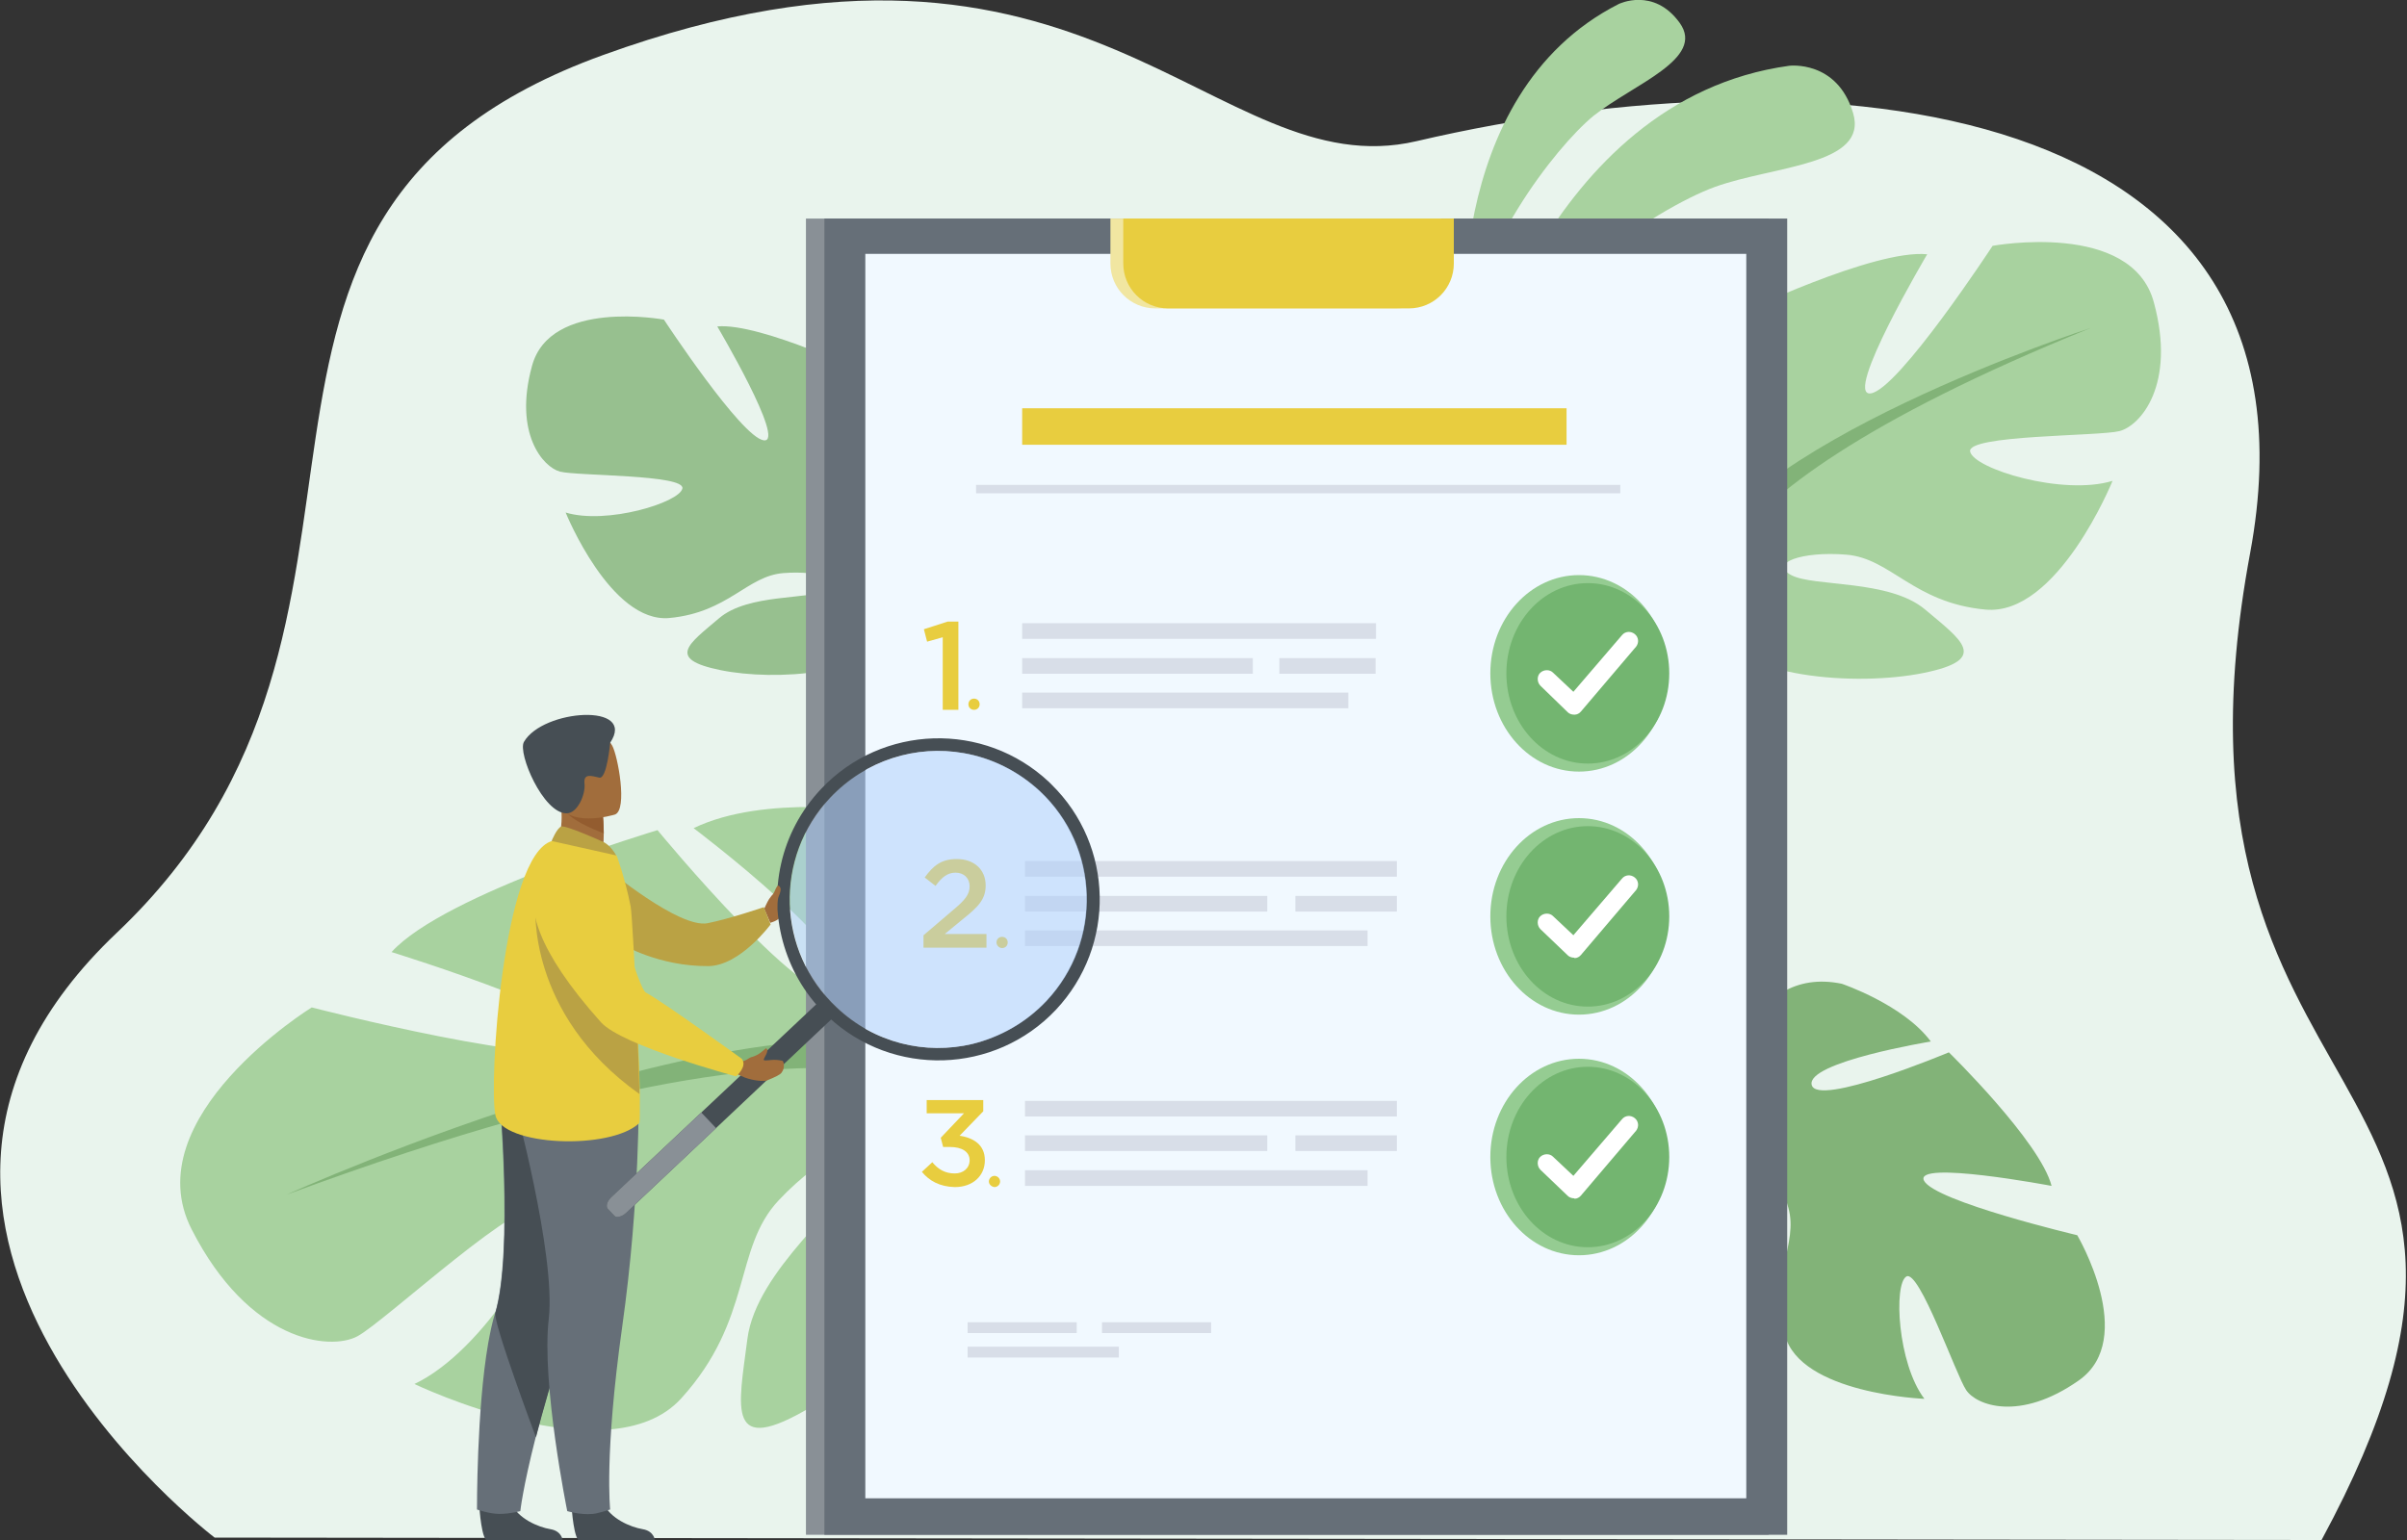 <?xml version="1.0" encoding="utf-8"?>
<!-- Generator: Adobe Illustrator 24.0.2, SVG Export Plug-In . SVG Version: 6.00 Build 0)  -->
<svg version="1.1" id="Слой_1" xmlns="http://www.w3.org/2000/svg" xmlns:xlink="http://www.w3.org/1999/xlink" x="0px" y="0px"
	 viewBox="0 0 600 384.1" style="enable-background:new 0 0 600 384.1;" xml:space="preserve">
<rect x="0" y="0" width="600" height="384.1" fill="#333333" stroke="none"/>
<style type="text/css">
	.st0{fill:#E9F4ED;}
	.st1{fill:#A8D29F;}
	.st2{opacity:0.8;}
	.st3{fill:#82B378;}
	.st4{fill:#A9C2FF;}
	.st5{fill:#B6CFFF;}
	.st6{fill:#CEDFFF;}
	.st7{fill:#899096;}
	.st8{fill:#666F78;}
	.st9{fill:#F1F9FF;}
	.st10{fill:#F1E6A1;}
	.st11{fill:#E8CD3F;}
	.st12{fill:#D8DEE8;}
	.st13{fill:#95CC92;}
	.st14{fill:#73B570;}
	.st15{fill:#FFFFFF;}
	.st16{fill:#A16D3C;}
	.st17{fill:#BAA244;}
	.st18{fill:#464E54;}
	.st19{fill:#935C2F;}
	.st20{opacity:0.5;}
	.st21{fill:#ACCEFC;}
</style>
<path class="st0" d="M53.5,383.4c0,0-101.8-77.4-24.4-150.8c82.4-78.1,9.4-178.5,121.3-218.9c121-43.8,152.1,33.3,202.7,21.5
	c101-23.6,229.1-12,207.8,102.7c-26.8,143.9,83,125.6,17.8,246.1L53.5,383.4z"/>
<g>
	<path class="st1" d="M366.6,101.8c0,0,18.2-77,79.4-85.4c0,0,11.9-1.5,15.9,11.7c4,13.1-19.7,13.2-34.4,18.5
		C412.9,51.9,378.8,74.2,366.6,101.8z"/>
	<path class="st1" d="M365.2,87.4c0,0-6.4-63.7,38.3-86.4c0,0,8.7-4.3,15.2,4.7S407.1,21,397.2,28.9
		C387.5,36.9,367.3,63.1,365.2,87.4z"/>
</g>
<g class="st2">
	<path class="st3" d="M227.5,146.9c0,0,26.3-14.7,14-34.7c0,0-9.8-12.3-20.3-15.4c0,0,5.6,29.8,0,30.5c-5.6,0.7-3.9-33.6-3.9-33.6
		s-27.7-13.3-38.5-12.3c0,0,17.2,29.1,11.6,28.4c-5.6-0.7-24.9-30.1-24.9-30.1s-28.4-5.3-32.9,11.6c-4.6,16.8,2.8,25.2,7,26.3
		c4.2,1.1,31.2,0.7,30.5,4.2s-18.9,9.1-29.1,6c0,0,11.2,27.7,25.9,26.3s19.3-10.5,28.4-11.2c9.1-0.7,15.8,1.8,11.2,4.2
		c-4.6,2.5-20,0.8-27.3,7.1c-7.4,6.3-13.3,10.1,0.4,12.9c13.7,2.8,38.2,1.1,43.1-9.5C227.5,146.9,227.5,146.9,227.5,146.9z"/>
	<g>
		<path class="st3" d="M145.6,96.5c0,0,73.6,23.8,82,50.4c0,0-0.4,11.9,7,25.6v5.3c0,0-7.7-17.9-11.9-20.3
			C222.6,157.4,239.1,134.3,145.6,96.5z"/>
		<path class="st4" d="M234.5,172.5c0,0,11.3,17.2,4.9,38.2l-2.9-0.8c0,0,2.8-23.1-3.1-34.7C227.4,163.6,234.5,172.5,234.5,172.5z"
			/>
	</g>
</g>
<g>
	<path class="st1" d="M242.1,265.7c0,0,17.2-51.6-23.4-63.3c0,0-28-4.5-45.8,4.1c0,0,43.7,32.9,37,40.7c-6.6,7.7-46-40.2-46-40.2
		s-53.1,15.8-66.3,30.4c0,0,58.2,18,49.9,23.8c-8.3,5.9-69.8-10-69.8-10s-44.3,27.4-29.9,55.4c14.3,28,34.4,30.3,41.3,26.6
		c6.9-3.7,42.5-36.9,45.8-31.4s-14.2,35.1-31.6,43.3c0,0,48.6,23.3,66.5,3.6c17.9-19.7,13-37.4,24.3-49.4s23.2-16.8,20.1-8
		c-3.1,8.8-25.7,25.3-27.9,42.6c-2.2,17.3-5.5,29.7,16.1,16.8c21.6-12.9,52.3-45,46-65S242.1,265.7,242.1,265.7z"/>
	<g>
		<path class="st3" d="M71.4,297.9c0,0,127.2-57.5,170.7-32.2c0,0,14.8,18.2,6.2,20C248.3,285.7,242.2,234.8,71.4,297.9z"/>
	</g>
</g>
<g>
	<path class="st3" d="M430.2,271.2c0,0,5.1-30.8,28.9-25.9c0,0,15.4,5.2,22.2,14.4c0,0-31,5.1-29.7,10.8c1.3,5.7,34.2-8.1,34.2-8.1
		s22.8,22.3,25.6,33.3c0,0-34.4-6.5-31.8-1.3c2.7,5.2,38.2,13.6,38.2,13.6s15.2,25.8,0.4,36.2c-14.8,10.4-25.6,6.2-28.1,2.4
		c-2.5-3.7-11.7-30.2-14.9-28.3c-3.2,1.9-2.2,21.7,4.5,30.5c0,0-31-1.2-34.8-16c-3.8-14.9,3.4-22.5,0.9-31.6s-7.3-14.8-8.1-9.5
		c-0.8,5.3,6.3,19.8,2.8,29.2c-3.5,9.4-5.2,16.6-12.7,4.2c-7.6-12.3-14.5-36.9-6-45.4C430.2,271.2,430.2,271.2,430.2,271.2z"/>
	<g>
		<path class="st3" d="M508.3,333.3c0,0-49.2-63.4-78.2-62.2c0,0-11.5,4.6-27.4,2.2l-5.1,1.9c0,0,20.2,1.2,24,4.4
			C421.6,279.7,438.4,255.5,508.3,333.3z"/>
		<path class="st5" d="M402.7,273.4c0,0-20.8-5-39,8.7l1.8,2.6c0,0,21.5-10.9,35-9.2C413.9,277.2,402.7,273.4,402.7,273.4z"/>
	</g>
</g>
<g>
	<path class="st1" d="M420.9,143.5c0,0-32.1-18-17.1-42.4c0,0,12-15,24.8-18.8c0,0-6.9,36.4,0,37.2c6.9,0.9,4.7-41.1,4.7-41.1
		s33.8-16.3,47.1-15c0,0-21,35.5-14.1,34.7c6.9-0.9,30.4-36.8,30.4-36.8s34.7-6.4,40.2,14.1c5.6,20.6-3.4,30.8-8.6,32.1
		c-5.1,1.3-38.1,0.9-37.2,5.1c0.9,4.3,23.1,11.1,35.5,7.3c0,0-13.7,33.8-31.7,32.1c-18-1.7-23.5-12.8-34.7-13.7
		c-11.1-0.9-19.3,2.1-13.7,5.1c5.6,3,24.4,1,33.4,8.6s16.3,12.4-0.4,15.8c-16.7,3.4-46.7,1.3-52.7-11.6
		C420.9,143.5,420.9,143.5,420.9,143.5z"/>
	<g>
		<path class="st3" d="M521.1,81.8c0,0-89.9,29.1-100.2,61.7c0,0,0.4,14.6-8.6,31.3v6.4c0,0,9.4-21.8,14.6-24.8
			C426.9,156.3,406.8,128.1,521.1,81.8z"/>
		<path class="st6" d="M412.3,174.8c0,0-13.9,21.1-6,46.7l3.6-1c0,0-3.5-28.2,3.8-42.4C421,163.9,412.3,174.8,412.3,174.8z"/>
	</g>
</g>
<g>
	<g>
		<rect x="200.9" y="54.5" class="st7" width="240" height="328.2"/>
		<rect x="205.5" y="54.5" class="st8" width="240" height="328.2"/>
		<rect x="215.7" y="63.3" class="st9" width="219.6" height="310.3"/>
		<path class="st10" d="M276.8,54.5v11.2c0,6.2,5,11.2,11.2,11.2h60c6.2,0,11.2-5,11.2-11.2V54.5H276.8z"/>
		<path class="st11" d="M280,54.5v11.2c0,6.2,5,11.2,11.2,11.2h60c6.2,0,11.2-5,11.2-11.2V54.5H280z"/>
	</g>
	<g>
		<rect x="241.2" y="329.7" class="st12" width="27.2" height="2.7"/>
		<rect x="274.7" y="329.7" class="st12" width="27.2" height="2.7"/>
		<rect x="241.2" y="335.8" class="st12" width="37.7" height="2.7"/>
	</g>
	<g>
		<rect x="243.3" y="120.9" class="st12" width="160.6" height="2.1"/>
	</g>
	<g>
		<g>
			<g>
				<g>
					<rect x="254.8" y="155.4" class="st12" width="88.2" height="3.9"/>
				</g>
				<g>
					<rect x="254.8" y="172.7" class="st12" width="81.3" height="3.9"/>
				</g>
				<g>
					<rect x="318.9" y="164.1" class="st12" width="24" height="3.9"/>
					<rect x="254.8" y="164.1" class="st12" width="57.5" height="3.9"/>
				</g>
			</g>
			<g>
				<g>
					<path class="st11" d="M235,158.9l-3.9,1.1l-0.8-3.1l5.9-1.9h2.7v22H235V158.9z"/>
				</g>
				<path class="st11" d="M241.4,175.6c0-0.8,0.6-1.4,1.4-1.4c0.8,0,1.4,0.6,1.4,1.4c0,0.8-0.6,1.4-1.4,1.4S241.4,176.4,241.4,175.6
					z"/>
			</g>
		</g>
	</g>
	<g>
		<g>
			<g>
				<g>
					<path class="st11" d="M230.1,233.3l7.5-6.4c3-2.5,4.1-3.9,4.1-5.9c0-2.1-1.5-3.4-3.5-3.4s-3.4,1.1-5,3.3l-2.7-2.1
						c2.1-2.9,4.1-4.6,8-4.6c4.3,0,7.2,2.6,7.2,6.6c0,3.4-1.8,5.3-5.7,8.4l-4.5,3.7h10.4v3.4h-15.7v-3H230.1z"/>
				</g>
				<path class="st11" d="M248.4,235c0-0.8,0.6-1.4,1.4-1.4c0.8,0,1.4,0.6,1.4,1.4c0,0.8-0.6,1.4-1.4,1.4S248.4,235.7,248.4,235z"/>
			</g>
			<g>
				<g>
					<g>
						<rect x="255.5" y="214.7" class="st12" width="92.7" height="3.9"/>
					</g>
					<g>
						<rect x="255.5" y="232" class="st12" width="85.4" height="3.9"/>
					</g>
					<g>
						<rect x="322.9" y="223.4" class="st12" width="25.3" height="3.9"/>
						<rect x="255.5" y="223.4" class="st12" width="60.4" height="3.9"/>
					</g>
				</g>
			</g>
		</g>
	</g>
	<g>
		<g>
			<g>
				<g>
					<rect x="255.5" y="274.5" class="st12" width="92.7" height="3.9"/>
				</g>
				<g>
					<rect x="255.5" y="291.8" class="st12" width="85.4" height="3.9"/>
				</g>
				<g>
					<rect x="322.9" y="283.1" class="st12" width="25.3" height="3.9"/>
					<rect x="255.5" y="283.1" class="st12" width="60.4" height="3.9"/>
				</g>
			</g>
		</g>
		<g>
			<g>
				<path class="st11" d="M229.8,292.2l2.6-2.4c1.5,1.8,3.2,2.8,5.6,2.8c2.1,0,3.7-1.3,3.7-3.3c0-2.1-1.9-3.3-4.9-3.3h-1.7l-0.6-2.3
					l5.8-6.1H231v-3.3h14.1v2.8l-5.9,6.1c3.4,0.5,6.3,2.2,6.3,6.1s-3,6.7-7.5,6.7C234.2,295.9,231.6,294.4,229.8,292.2z"/>
			</g>
			<path class="st11" d="M246.5,294.6c0-0.7,0.6-1.4,1.4-1.4c0.7,0,1.4,0.6,1.4,1.4c0,0.7-0.6,1.4-1.4,1.4
				C247.1,295.9,246.5,295.3,246.5,294.6z"/>
		</g>
	</g>
	<rect x="254.8" y="101.8" class="st11" width="135.7" height="9.1"/>
	<g>
		<ellipse class="st13" cx="393.6" cy="167.9" rx="22.1" ry="24.5"/>
		<ellipse class="st14" cx="395.8" cy="167.9" rx="20.3" ry="22.5"/>
		<path class="st15" d="M392.4,178.2c-0.6,0-1.2-0.2-1.6-0.6L384,171c-0.9-0.9-0.9-2.4-0.1-3.2c0.9-0.9,2.4-0.9,3.2-0.1l5.1,4.8
			l12.1-14.1c0.8-1,2.2-1.1,3.2-0.3s1.1,2.2,0.3,3.2c0,0,0,0.1-0.1,0.1l-13.6,16c-0.4,0.5-1,0.8-1.6,0.8
			C392.4,178.2,392.4,178.2,392.4,178.2z"/>
	</g>
	<g>
		<ellipse class="st13" cx="393.6" cy="228.5" rx="22.1" ry="24.5"/>
		<ellipse class="st14" cx="395.8" cy="228.5" rx="20.3" ry="22.5"/>
		<path class="st15" d="M392.4,238.8c-0.6,0-1.2-0.2-1.6-0.6l-6.8-6.5c-0.9-0.9-0.9-2.4-0.1-3.2c0.9-0.9,2.4-0.9,3.2-0.1l5.1,4.8
			l12.1-14.1c0.8-1,2.2-1.1,3.2-0.3s1.1,2.2,0.3,3.2c0,0,0,0.1-0.1,0.1l-13.6,16c-0.4,0.5-1,0.8-1.6,0.8
			C392.4,238.8,392.4,238.8,392.4,238.8z"/>
	</g>
	<g>
		<ellipse class="st13" cx="393.6" cy="288.5" rx="22.1" ry="24.5"/>
		<ellipse class="st14" cx="395.8" cy="288.5" rx="20.3" ry="22.5"/>
		<path class="st15" d="M392.4,298.8c-0.6,0-1.2-0.2-1.6-0.6l-6.8-6.5c-0.9-0.9-0.9-2.4-0.1-3.2c0.9-0.9,2.4-0.9,3.2-0.1l5.1,4.8
			l12.1-14.1c0.8-1,2.2-1.1,3.2-0.3c1,0.8,1.1,2.2,0.3,3.2c0,0,0,0.1-0.1,0.1l-13.6,16c-0.4,0.5-1,0.8-1.6,0.8
			C392.4,298.8,392.4,298.8,392.4,298.8z"/>
	</g>
</g>
<g>
	<path class="st16" d="M190.5,226.6c0,0,0.7-1.6,1.2-2.4c0.5-0.8,2.4-3,2.8-2.5c0.3,0.5,1.7,3.9,1,4.8c-0.7,0.9,0,2.6-3.5,3.6
		L190.5,226.6z"/>
	<path class="st17" d="M151.2,216.5c0,0,18.1,15.1,25.2,13.7c5.5-1.1,14-4,14-4l1.7,4.3c0,0-7.6,10.3-15.5,10.4
		c-12.4,0.1-21.5-5.4-21.5-5.4L151.2,216.5z"/>
	<path class="st18" d="M119.5,375.8c0,0,0.5,8.5,2.2,8.6c0.2,0,8.3,0,8.3,0l10.3-0.1c0,0-0.1-2.5-3.1-3s-8.1-2.6-9.9-6.6
		C125.4,370.5,119.5,375.8,119.5,375.8z"/>
	<path class="st8" d="M118.9,376.4c0,0,3.1,1.1,5.6,1.1c2.7,0,5.2-0.7,5.2-0.7s0.6-5.7,3.8-18.3c1.7-6.6,4.1-15.1,7.6-25.7
		c9.6-29.2,12.5-46.2,12.8-47.9c0-0.1,0-0.1,0-0.1l0,0l-29.5-12.9c0,0,3.6,40.2-1,55.6c-0.7,2.2-1.2,4.7-1.7,7.4
		C118.8,351.6,118.9,376.4,118.9,376.4z"/>
	<path class="st18" d="M133.6,358.4c1.7-6.6,4.1-15.1,7.6-25.7c9.6-29.2,12.5-46.2,12.8-47.9v-0.1l-29.5-12.9c0,0,3.6,40.2-1,55.6
		C122.8,329.6,133.6,358.4,133.6,358.4z"/>
	<path class="st18" d="M142.5,375.8c0,0,0.5,8.5,2.2,8.6c0.2,0,8.3,0,8.3,0l10.3-0.1c0,0-0.1-2.5-3.1-3s-8.1-2.6-9.9-6.6
		C148.4,370.5,142.5,375.8,142.5,375.8z"/>
	<path class="st8" d="M159.2,272.8c0,0,0.4,26.1-4.1,58c-4.5,32-3,45.6-3,45.6s-3.1,1-4.3,1.1c-3.2,0.3-6.4-0.7-6.4-0.7
		s-6.5-32-4.6-48c1.8-16-8.8-54.9-8.8-54.9L159.2,272.8z"/>
	<path class="st16" d="M138.3,211.8l5.8,3.8l5.2-1.5c1-1.4,1.2-4,1.2-6.3s-0.2-4.2-0.2-4.2l-7.8-3.4l-2.9-1.3c0,0,0.2,2.4,0.3,2.7
		C140.5,207.7,138.3,211.8,138.3,211.8z"/>
	<path class="st11" d="M159.4,280c-7.2,6.9-34.3,5.8-35.9-1.9c-1.7-7.6,1.8-64.9,14.1-68.4c2.5-0.7,16.1,3.6,16.1,3.6
		s2.1,5.6,3.5,12.7c0.3,1.4,1.1,16,1.7,29.7c0.3,6.4,0.5,12.6,0.6,17.1C159.5,277.1,159.5,279.9,159.4,280z"/>
	<path class="st19" d="M140.5,201.7c1.6,2.7,7.1,5,10,6.1c0-2.3-0.2-4.2-0.2-4.2l-7.8-3.4C140.9,200.2,139.8,200.5,140.5,201.7z"/>
	<path class="st16" d="M153.3,203.1c0,0-12.5,3.9-14.8-3.9c-2.3-7.8-5.5-12.6,2.4-15.4c7.9-2.8,10.3-0.3,11.7,2.1
		C154,188.4,156.5,201.9,153.3,203.1z"/>
	<path class="st18" d="M152.1,185.2c0,0-0.8,9.1-2.7,8.7c-1.9-0.4-4-1.2-3.7,1.5s-1.8,7.5-4.5,7.4c-5.8,0-12.2-15-10.6-17.8
		C135.3,176.8,158.8,175.2,152.1,185.2z"/>
	<path class="st17" d="M150.3,209.9c-0.2-0.1-9.3-4.2-10.4-3.8c-1.1,0.4-2.4,3.6-2.4,3.6l16.1,3.6
		C153.6,213.3,152.3,210.8,150.3,209.9z"/>
	<g>
		<path class="st18" d="M207.2,254.2L156,302.5c-1,0.9-2.3,1.2-2.8,0.7l-1.7-1.8c-0.5-0.6-0.2-1.8,0.8-2.8l51.3-48.3
			c1-0.9,2.3-1.2,2.8-0.7l1.7,1.8C208.6,252,208.3,253.3,207.2,254.2z"/>
		<path class="st7" d="M178.5,281.3L156,302.5c-1,0.9-2.3,1.2-2.8,0.7l-1.7-1.8c-0.5-0.6-0.2-1.8,0.8-2.8l22.5-21.2L178.5,281.3z"/>
		<path class="st18" d="M195.5,236c2,6.5,5.6,12.6,10.9,17.5c16.2,15.2,41.6,14.4,56.8-1.7c15-16,14.5-40.9-1.1-56.2
			c-0.2-0.2-0.4-0.4-0.6-0.6c-16.2-15.2-41.6-14.4-56.8,1.7C194.4,207.6,191.4,222.6,195.5,236z M206.9,198.9
			c8.9-9.4,21.5-13.2,33.3-11.1c6.9,1.2,13.5,4.4,19,9.5c14.9,14,15.6,37.4,1.6,52.3c-5.2,5.5-11.6,9-18.4,10.7
			c-11.7,2.8-24.5-0.2-33.9-9.1C193.6,237.2,192.9,213.8,206.9,198.9z"/>
		<g class="st20">
			<path class="st21" d="M260.9,249.6c-5.2,5.5-11.6,9-18.4,10.7c-11.7,2.8-24.5-0.2-33.9-9.1c-14.9-14-15.6-37.4-1.6-52.3
				c8.9-9.4,21.5-13.2,33.3-11.1c6.9,1.2,13.5,4.4,19,9.5C274.2,211.3,274.9,234.7,260.9,249.6z"/>
		</g>
	</g>
	<path class="st17" d="M159.4,272.8c-28.3-20.1-25.9-47-25.9-47c10.3,5.8,20.6,18.7,25.3,29.9C159.1,262.1,159.3,268.3,159.4,272.8z
		"/>
	<g>
		<path class="st16" d="M187.3,263.6c2-0.5,3.3-2,3.6-2.2c0,0,0.9,0.1-0.1,1.9c-0.1,0.2-0.3,0.5-0.4,0.8c-0.1,0.1,0,0.2,0.1,0.3
			c1.2,0.1,2.3-0.4,4.5,0.1c0.3,0.1,0.4,0.8,0.4,1.1c0,0.5,0,1.1-0.6,1.9c-0.4,0.5-1.4,1-3.6,1.9c-0.8,0.3-3.3,0.1-5.5-0.7l-1.8-0.8
			l0.6-3.4l0.5,0.1C185.7,264.7,186.6,263.8,187.3,263.6z"/>
		<path class="st11" d="M142.3,213.3c0,0-25.4,4.8,7.5,41.6c5.3,5.9,33.7,13.5,33.7,13.5s2.9-2.5,1.4-4.4c0,0-19.6-14.2-23.9-16.5
			c-1.9-1-7.5-22.7-10.7-27.9C147.2,214.5,142.3,213.3,142.3,213.3z"/>
	</g>
	<path class="st16" d="M191.2,227c0,0,0.8-1.6,1-2.4c0.2-0.8,1.2-3.3,1.6-3.7c0.2-0.2,0.7,0.1,0.8,0.8c0,0.3-0.1,0.9-0.4,1.6
		c-0.5,1.1-0.4,2.7-0.5,3.2C193.3,227.8,191.2,227,191.2,227z"/>
</g>
</svg>
